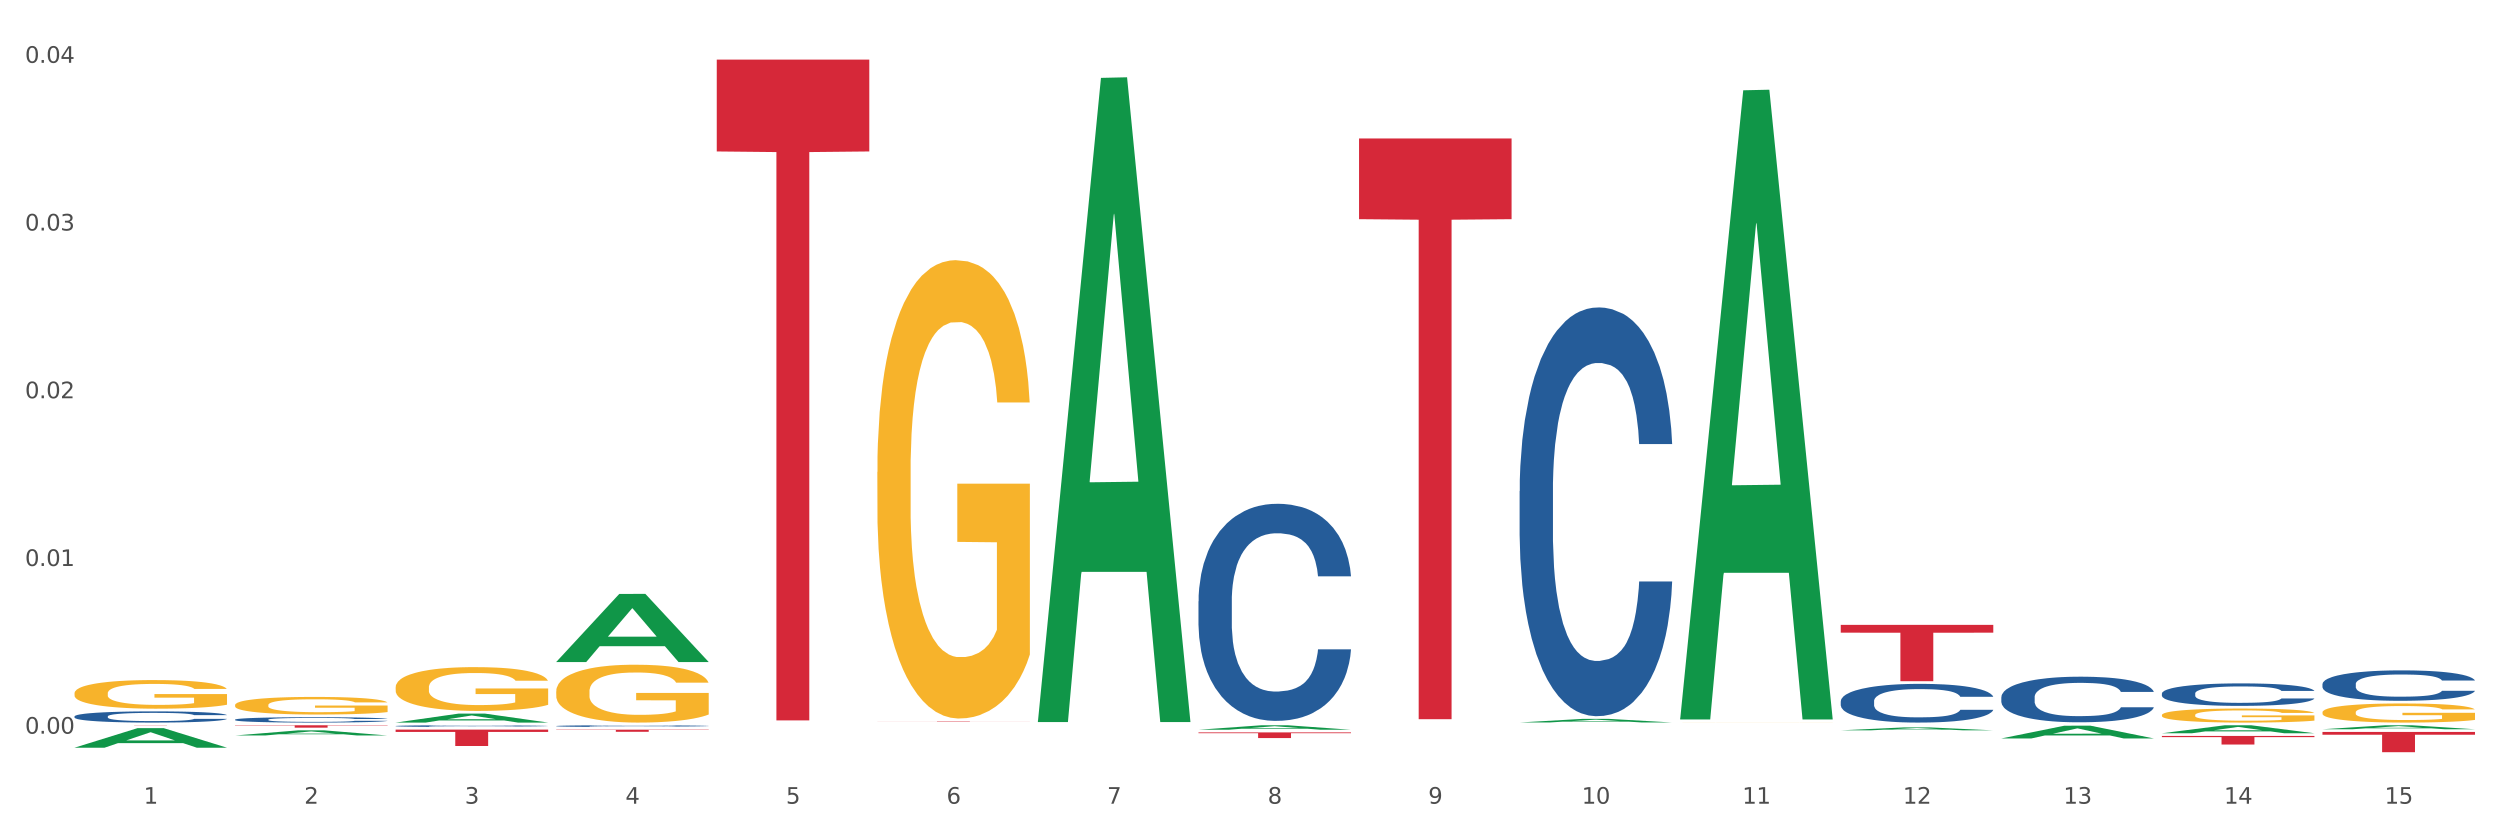 <?xml version="1.0" encoding="utf-8" standalone="no"?>
<!DOCTYPE svg PUBLIC "-//W3C//DTD SVG 1.1//EN"
  "http://www.w3.org/Graphics/SVG/1.1/DTD/svg11.dtd">
<svg xmlns:xlink="http://www.w3.org/1999/xlink" width="1080pt" height="360pt" viewBox="0 0 1080 360" xmlns="http://www.w3.org/2000/svg" version="1.1">
 <rect x="0" y="0" width="1080" height="360" fill="#333333" stroke="none"/>
 <defs>
  <style type="text/css">*{stroke-linejoin: round; stroke-linecap: butt}</style>
 </defs>
 <g id="figure_1">
  <g id="patch_1">
   <path d="M 0 360 
L 1080 360 
L 1080 0 
L 0 0 
z
" style="fill: #ffffff; stroke: #ffffff; stroke-linejoin: miter"/>
  </g>
  <g id="axes_1">
   <g id="matplotlib.axis_1">
    <g id="xtick_1">
     <g id="text_1">
      <!-- 1 -->
      <g style="fill: #4d4d4d" transform="translate(62.07 347.204) scale(0.096 -0.096)">
       <defs>
        <path id="DejaVuSans-31" d="M 794 531 
L 1825 531 
L 1825 4091 
L 703 3866 
L 703 4441 
L 1819 4666 
L 2450 4666 
L 2450 531 
L 3481 531 
L 3481 0 
L 794 0 
L 794 531 
z
" transform="scale(0.016)"/>
       </defs>
       <use xlink:href="#DejaVuSans-31"/>
      </g>
     </g>
    </g>
    <g id="xtick_2">
     <g id="text_2">
      <!-- 2 -->
      <g style="fill: #4d4d4d" transform="translate(131.436 347.204) scale(0.096 -0.096)">
       <defs>
        <path id="DejaVuSans-32" d="M 1228 531 
L 3431 531 
L 3431 0 
L 469 0 
L 469 531 
Q 828 903 1448 1529 
Q 2069 2156 2228 2338 
Q 2531 2678 2651 2914 
Q 2772 3150 2772 3378 
Q 2772 3750 2511 3984 
Q 2250 4219 1831 4219 
Q 1534 4219 1204 4116 
Q 875 4013 500 3803 
L 500 4441 
Q 881 4594 1212 4672 
Q 1544 4750 1819 4750 
Q 2544 4750 2975 4387 
Q 3406 4025 3406 3419 
Q 3406 3131 3298 2873 
Q 3191 2616 2906 2266 
Q 2828 2175 2409 1742 
Q 1991 1309 1228 531 
z
" transform="scale(0.016)"/>
       </defs>
       <use xlink:href="#DejaVuSans-32"/>
      </g>
     </g>
    </g>
    <g id="xtick_3">
     <g id="text_3">
      <!-- 3 -->
      <g style="fill: #4d4d4d" transform="translate(200.802 347.204) scale(0.096 -0.096)">
       <defs>
        <path id="DejaVuSans-33" d="M 2597 2516 
Q 3050 2419 3304 2112 
Q 3559 1806 3559 1356 
Q 3559 666 3084 287 
Q 2609 -91 1734 -91 
Q 1441 -91 1130 -33 
Q 819 25 488 141 
L 488 750 
Q 750 597 1062 519 
Q 1375 441 1716 441 
Q 2309 441 2620 675 
Q 2931 909 2931 1356 
Q 2931 1769 2642 2001 
Q 2353 2234 1838 2234 
L 1294 2234 
L 1294 2753 
L 1863 2753 
Q 2328 2753 2575 2939 
Q 2822 3125 2822 3475 
Q 2822 3834 2567 4026 
Q 2313 4219 1838 4219 
Q 1578 4219 1281 4162 
Q 984 4106 628 3988 
L 628 4550 
Q 988 4650 1302 4700 
Q 1616 4750 1894 4750 
Q 2613 4750 3031 4423 
Q 3450 4097 3450 3541 
Q 3450 3153 3228 2886 
Q 3006 2619 2597 2516 
z
" transform="scale(0.016)"/>
       </defs>
       <use xlink:href="#DejaVuSans-33"/>
      </g>
     </g>
    </g>
    <g id="xtick_4">
     <g id="text_4">
      <!-- 4 -->
      <g style="fill: #4d4d4d" transform="translate(270.169 347.204) scale(0.096 -0.096)">
       <defs>
        <path id="DejaVuSans-34" d="M 2419 4116 
L 825 1625 
L 2419 1625 
L 2419 4116 
z
M 2253 4666 
L 3047 4666 
L 3047 1625 
L 3713 1625 
L 3713 1100 
L 3047 1100 
L 3047 0 
L 2419 0 
L 2419 1100 
L 313 1100 
L 313 1709 
L 2253 4666 
z
" transform="scale(0.016)"/>
       </defs>
       <use xlink:href="#DejaVuSans-34"/>
      </g>
     </g>
    </g>
    <g id="xtick_5">
     <g id="text_5">
      <!-- 5 -->
      <g style="fill: #4d4d4d" transform="translate(339.535 347.204) scale(0.096 -0.096)">
       <defs>
        <path id="DejaVuSans-35" d="M 691 4666 
L 3169 4666 
L 3169 4134 
L 1269 4134 
L 1269 2991 
Q 1406 3038 1543 3061 
Q 1681 3084 1819 3084 
Q 2600 3084 3056 2656 
Q 3513 2228 3513 1497 
Q 3513 744 3044 326 
Q 2575 -91 1722 -91 
Q 1428 -91 1123 -41 
Q 819 9 494 109 
L 494 744 
Q 775 591 1075 516 
Q 1375 441 1709 441 
Q 2250 441 2565 725 
Q 2881 1009 2881 1497 
Q 2881 1984 2565 2268 
Q 2250 2553 1709 2553 
Q 1456 2553 1204 2497 
Q 953 2441 691 2322 
L 691 4666 
z
" transform="scale(0.016)"/>
       </defs>
       <use xlink:href="#DejaVuSans-35"/>
      </g>
     </g>
    </g>
    <g id="xtick_6">
     <g id="text_6">
      <!-- 6 -->
      <g style="fill: #4d4d4d" transform="translate(408.901 347.204) scale(0.096 -0.096)">
       <defs>
        <path id="DejaVuSans-36" d="M 2113 2584 
Q 1688 2584 1439 2293 
Q 1191 2003 1191 1497 
Q 1191 994 1439 701 
Q 1688 409 2113 409 
Q 2538 409 2786 701 
Q 3034 994 3034 1497 
Q 3034 2003 2786 2293 
Q 2538 2584 2113 2584 
z
M 3366 4563 
L 3366 3988 
Q 3128 4100 2886 4159 
Q 2644 4219 2406 4219 
Q 1781 4219 1451 3797 
Q 1122 3375 1075 2522 
Q 1259 2794 1537 2939 
Q 1816 3084 2150 3084 
Q 2853 3084 3261 2657 
Q 3669 2231 3669 1497 
Q 3669 778 3244 343 
Q 2819 -91 2113 -91 
Q 1303 -91 875 529 
Q 447 1150 447 2328 
Q 447 3434 972 4092 
Q 1497 4750 2381 4750 
Q 2619 4750 2861 4703 
Q 3103 4656 3366 4563 
z
" transform="scale(0.016)"/>
       </defs>
       <use xlink:href="#DejaVuSans-36"/>
      </g>
     </g>
    </g>
    <g id="xtick_7">
     <g id="text_7">
      <!-- 7 -->
      <g style="fill: #4d4d4d" transform="translate(478.267 347.204) scale(0.096 -0.096)">
       <defs>
        <path id="DejaVuSans-37" d="M 525 4666 
L 3525 4666 
L 3525 4397 
L 1831 0 
L 1172 0 
L 2766 4134 
L 525 4134 
L 525 4666 
z
" transform="scale(0.016)"/>
       </defs>
       <use xlink:href="#DejaVuSans-37"/>
      </g>
     </g>
    </g>
    <g id="xtick_8">
     <g id="text_8">
      <!-- 8 -->
      <g style="fill: #4d4d4d" transform="translate(547.634 347.204) scale(0.096 -0.096)">
       <defs>
        <path id="DejaVuSans-38" d="M 2034 2216 
Q 1584 2216 1326 1975 
Q 1069 1734 1069 1313 
Q 1069 891 1326 650 
Q 1584 409 2034 409 
Q 2484 409 2743 651 
Q 3003 894 3003 1313 
Q 3003 1734 2745 1975 
Q 2488 2216 2034 2216 
z
M 1403 2484 
Q 997 2584 770 2862 
Q 544 3141 544 3541 
Q 544 4100 942 4425 
Q 1341 4750 2034 4750 
Q 2731 4750 3128 4425 
Q 3525 4100 3525 3541 
Q 3525 3141 3298 2862 
Q 3072 2584 2669 2484 
Q 3125 2378 3379 2068 
Q 3634 1759 3634 1313 
Q 3634 634 3220 271 
Q 2806 -91 2034 -91 
Q 1263 -91 848 271 
Q 434 634 434 1313 
Q 434 1759 690 2068 
Q 947 2378 1403 2484 
z
M 1172 3481 
Q 1172 3119 1398 2916 
Q 1625 2713 2034 2713 
Q 2441 2713 2670 2916 
Q 2900 3119 2900 3481 
Q 2900 3844 2670 4047 
Q 2441 4250 2034 4250 
Q 1625 4250 1398 4047 
Q 1172 3844 1172 3481 
z
" transform="scale(0.016)"/>
       </defs>
       <use xlink:href="#DejaVuSans-38"/>
      </g>
     </g>
    </g>
    <g id="xtick_9">
     <g id="text_9">
      <!-- 9 -->
      <g style="fill: #4d4d4d" transform="translate(617 347.204) scale(0.096 -0.096)">
       <defs>
        <path id="DejaVuSans-39" d="M 703 97 
L 703 672 
Q 941 559 1184 500 
Q 1428 441 1663 441 
Q 2288 441 2617 861 
Q 2947 1281 2994 2138 
Q 2813 1869 2534 1725 
Q 2256 1581 1919 1581 
Q 1219 1581 811 2004 
Q 403 2428 403 3163 
Q 403 3881 828 4315 
Q 1253 4750 1959 4750 
Q 2769 4750 3195 4129 
Q 3622 3509 3622 2328 
Q 3622 1225 3098 567 
Q 2575 -91 1691 -91 
Q 1453 -91 1209 -44 
Q 966 3 703 97 
z
M 1959 2075 
Q 2384 2075 2632 2365 
Q 2881 2656 2881 3163 
Q 2881 3666 2632 3958 
Q 2384 4250 1959 4250 
Q 1534 4250 1286 3958 
Q 1038 3666 1038 3163 
Q 1038 2656 1286 2365 
Q 1534 2075 1959 2075 
z
" transform="scale(0.016)"/>
       </defs>
       <use xlink:href="#DejaVuSans-39"/>
      </g>
     </g>
    </g>
    <g id="xtick_10">
     <g id="text_10">
      <!-- 10 -->
      <g style="fill: #4d4d4d" transform="translate(683.312 347.204) scale(0.096 -0.096)">
       <defs>
        <path id="DejaVuSans-30" d="M 2034 4250 
Q 1547 4250 1301 3770 
Q 1056 3291 1056 2328 
Q 1056 1369 1301 889 
Q 1547 409 2034 409 
Q 2525 409 2770 889 
Q 3016 1369 3016 2328 
Q 3016 3291 2770 3770 
Q 2525 4250 2034 4250 
z
M 2034 4750 
Q 2819 4750 3233 4129 
Q 3647 3509 3647 2328 
Q 3647 1150 3233 529 
Q 2819 -91 2034 -91 
Q 1250 -91 836 529 
Q 422 1150 422 2328 
Q 422 3509 836 4129 
Q 1250 4750 2034 4750 
z
" transform="scale(0.016)"/>
       </defs>
       <use xlink:href="#DejaVuSans-31"/>
       <use xlink:href="#DejaVuSans-30" transform="translate(63.623 0)"/>
      </g>
     </g>
    </g>
    <g id="xtick_11">
     <g id="text_11">
      <!-- 11 -->
      <g style="fill: #4d4d4d" transform="translate(752.678 347.204) scale(0.096 -0.096)">
       <use xlink:href="#DejaVuSans-31"/>
       <use xlink:href="#DejaVuSans-31" transform="translate(63.623 0)"/>
      </g>
     </g>
    </g>
    <g id="xtick_12">
     <g id="text_12">
      <!-- 12 -->
      <g style="fill: #4d4d4d" transform="translate(822.044 347.204) scale(0.096 -0.096)">
       <use xlink:href="#DejaVuSans-31"/>
       <use xlink:href="#DejaVuSans-32" transform="translate(63.623 0)"/>
      </g>
     </g>
    </g>
    <g id="xtick_13">
     <g id="text_13">
      <!-- 13 -->
      <g style="fill: #4d4d4d" transform="translate(891.411 347.204) scale(0.096 -0.096)">
       <use xlink:href="#DejaVuSans-31"/>
       <use xlink:href="#DejaVuSans-33" transform="translate(63.623 0)"/>
      </g>
     </g>
    </g>
    <g id="xtick_14">
     <g id="text_14">
      <!-- 14 -->
      <g style="fill: #4d4d4d" transform="translate(960.777 347.204) scale(0.096 -0.096)">
       <use xlink:href="#DejaVuSans-31"/>
       <use xlink:href="#DejaVuSans-34" transform="translate(63.623 0)"/>
      </g>
     </g>
    </g>
    <g id="xtick_15">
     <g id="text_15">
      <!-- 15 -->
      <g style="fill: #4d4d4d" transform="translate(1030.143 347.204) scale(0.096 -0.096)">
       <use xlink:href="#DejaVuSans-31"/>
       <use xlink:href="#DejaVuSans-35" transform="translate(63.623 0)"/>
      </g>
     </g>
    </g>
    <g id="xtick_16"/>
    <g id="xtick_17"/>
    <g id="xtick_18"/>
    <g id="xtick_19"/>
    <g id="xtick_20"/>
    <g id="xtick_21"/>
    <g id="xtick_22"/>
    <g id="xtick_23"/>
    <g id="xtick_24"/>
    <g id="xtick_25"/>
    <g id="xtick_26"/>
    <g id="xtick_27"/>
    <g id="xtick_28"/>
    <g id="xtick_29"/>
   </g>
   <g id="matplotlib.axis_2">
    <g id="ytick_1">
     <g id="text_16">
      <!-- 0.00 -->
      <g style="fill: #4d4d4d" transform="translate(10.8 316.953) scale(0.096 -0.096)">
       <defs>
        <path id="DejaVuSans-2e" d="M 684 794 
L 1344 794 
L 1344 0 
L 684 0 
L 684 794 
z
" transform="scale(0.016)"/>
       </defs>
       <use xlink:href="#DejaVuSans-30"/>
       <use xlink:href="#DejaVuSans-2e" transform="translate(63.623 0)"/>
       <use xlink:href="#DejaVuSans-30" transform="translate(95.41 0)"/>
       <use xlink:href="#DejaVuSans-30" transform="translate(159.033 0)"/>
      </g>
     </g>
    </g>
    <g id="ytick_2">
     <g id="text_17">
      <!-- 0.01 -->
      <g style="fill: #4d4d4d" transform="translate(10.8 244.5) scale(0.096 -0.096)">
       <use xlink:href="#DejaVuSans-30"/>
       <use xlink:href="#DejaVuSans-2e" transform="translate(63.623 0)"/>
       <use xlink:href="#DejaVuSans-30" transform="translate(95.41 0)"/>
       <use xlink:href="#DejaVuSans-31" transform="translate(159.033 0)"/>
      </g>
     </g>
    </g>
    <g id="ytick_3">
     <g id="text_18">
      <!-- 0.02 -->
      <g style="fill: #4d4d4d" transform="translate(10.8 172.046) scale(0.096 -0.096)">
       <use xlink:href="#DejaVuSans-30"/>
       <use xlink:href="#DejaVuSans-2e" transform="translate(63.623 0)"/>
       <use xlink:href="#DejaVuSans-30" transform="translate(95.41 0)"/>
       <use xlink:href="#DejaVuSans-32" transform="translate(159.033 0)"/>
      </g>
     </g>
    </g>
    <g id="ytick_4">
     <g id="text_19">
      <!-- 0.03 -->
      <g style="fill: #4d4d4d" transform="translate(10.8 99.592) scale(0.096 -0.096)">
       <use xlink:href="#DejaVuSans-30"/>
       <use xlink:href="#DejaVuSans-2e" transform="translate(63.623 0)"/>
       <use xlink:href="#DejaVuSans-30" transform="translate(95.41 0)"/>
       <use xlink:href="#DejaVuSans-33" transform="translate(159.033 0)"/>
      </g>
     </g>
    </g>
    <g id="ytick_5">
     <g id="text_20">
      <!-- 0.04 -->
      <g style="fill: #4d4d4d" transform="translate(10.8 27.138) scale(0.096 -0.096)">
       <use xlink:href="#DejaVuSans-30"/>
       <use xlink:href="#DejaVuSans-2e" transform="translate(63.623 0)"/>
       <use xlink:href="#DejaVuSans-30" transform="translate(95.41 0)"/>
       <use xlink:href="#DejaVuSans-34" transform="translate(159.033 0)"/>
      </g>
     </g>
    </g>
    <g id="ytick_6"/>
    <g id="ytick_7"/>
    <g id="ytick_8"/>
    <g id="ytick_9"/>
   </g>
   <g id="PolyCollection_1">
    <path d="M 32.175 322.998 
L 32.243 322.99 
L 59.417 314.554 
L 70.695 314.546 
L 98.073 323.014 
L 85.029 323.014 
L 79.119 321.042 
L 51.061 321.042 
L 50.857 321.074 
L 45.151 323.014 
L 32.175 323.014 
L 32.175 322.998 
L 54.594 319.865 
L 75.586 319.858 
L 65.192 316.351 
L 65.056 316.335 
L 64.92 316.359 
L 54.526 319.858 
L 54.594 319.865 
L 32.175 322.998 
z
" clip-path="url(#p5e476b7d96)" style="fill: #109648"/>
    <path d="M 101.541 317.73 
L 101.609 317.727 
L 128.784 315.509 
L 140.061 315.507 
L 167.439 317.734 
L 154.395 317.734 
L 148.485 317.215 
L 120.427 317.215 
L 120.224 317.223 
L 114.517 317.734 
L 101.541 317.734 
L 101.541 317.73 
L 123.96 316.906 
L 144.952 316.904 
L 134.558 315.981 
L 134.422 315.977 
L 134.286 315.984 
L 123.892 316.904 
L 123.96 316.906 
L 101.541 317.73 
z
" clip-path="url(#p5e476b7d96)" style="fill: #109648"/>
    <path d="M 1003.302 307.714 
L 1003.38 307.707 
L 1003.38 307.435 
L 1003.535 307.202 
L 1004.314 306.636 
L 1005.481 306.168 
L 1006.336 305.92 
L 1007.192 305.716 
L 1008.204 305.512 
L 1009.448 305.301 
L 1011.705 304.992 
L 1013.105 304.834 
L 1014.817 304.668 
L 1017.929 304.427 
L 1020.185 304.291 
L 1022.519 304.178 
L 1026.331 304.042 
L 1028.821 303.982 
L 1031.466 303.936 
L 1034.656 303.906 
L 1037.068 303.899 
L 1042.358 303.921 
L 1046.871 303.989 
L 1049.049 304.042 
L 1051.85 304.132 
L 1053.328 304.193 
L 1055.74 304.313 
L 1058.23 304.472 
L 1059.942 304.608 
L 1062.509 304.864 
L 1064.454 305.12 
L 1066.244 305.437 
L 1067.177 305.656 
L 1067.877 305.859 
L 1068.5 306.093 
L 1069.122 306.463 
L 1055.118 306.463 
L 1054.573 306.199 
L 1053.717 305.95 
L 1052.473 305.708 
L 1051.383 305.558 
L 1049.516 305.369 
L 1047.805 305.249 
L 1046.015 305.158 
L 1043.837 305.083 
L 1042.125 305.045 
L 1039.713 305.015 
L 1034.967 305.022 
L 1031.777 305.083 
L 1029.599 305.158 
L 1028.199 305.226 
L 1026.954 305.301 
L 1025.553 305.407 
L 1023.919 305.565 
L 1022.752 305.708 
L 1021.585 305.889 
L 1020.652 306.07 
L 1019.796 306.282 
L 1019.096 306.508 
L 1018.551 306.742 
L 1018.084 307.028 
L 1017.695 307.503 
L 1017.695 308.536 
L 1017.851 308.77 
L 1018.24 309.079 
L 1018.707 309.313 
L 1019.485 309.592 
L 1020.185 309.781 
L 1021.508 310.052 
L 1022.986 310.278 
L 1024.153 310.421 
L 1025.32 310.542 
L 1027.343 310.708 
L 1029.599 310.844 
L 1031.544 310.927 
L 1034.189 311.002 
L 1035.979 311.032 
L 1037.535 311.047 
L 1041.347 311.047 
L 1044.07 311.025 
L 1047.104 310.972 
L 1049.438 310.904 
L 1051.383 310.821 
L 1053.562 310.685 
L 1054.962 310.557 
L 1054.962 308.981 
L 1037.846 308.974 
L 1037.846 307.925 
L 1069.2 307.925 
L 1069.2 311.002 
L 1067.877 311.16 
L 1066.399 311.304 
L 1064.843 311.432 
L 1062.509 311.59 
L 1059.708 311.741 
L 1057.219 311.847 
L 1054.573 311.937 
L 1051.461 312.02 
L 1047.416 312.096 
L 1044.926 312.126 
L 1041.814 312.148 
L 1038.157 312.156 
L 1034.967 312.141 
L 1031.855 312.103 
L 1028.588 312.035 
L 1025.398 311.937 
L 1022.986 311.839 
L 1020.574 311.718 
L 1018.007 311.56 
L 1015.984 311.409 
L 1014.428 311.274 
L 1012.716 311.1 
L 1010.849 310.874 
L 1009.448 310.67 
L 1008.204 310.459 
L 1006.881 310.188 
L 1005.947 309.954 
L 1005.014 309.66 
L 1004.469 309.441 
L 1003.847 309.102 
L 1003.38 308.627 
L 1003.302 307.714 
z
" clip-path="url(#p5e476b7d96)" style="fill: #f7b32b"/>
    <path d="M 933.936 308.893 
L 934.014 308.888 
L 934.014 308.688 
L 934.169 308.517 
L 934.947 308.101 
L 936.114 307.758 
L 936.97 307.575 
L 937.826 307.426 
L 938.837 307.276 
L 940.082 307.121 
L 942.338 306.894 
L 943.739 306.778 
L 945.45 306.656 
L 948.563 306.478 
L 950.819 306.379 
L 953.153 306.296 
L 956.965 306.196 
L 959.455 306.152 
L 962.1 306.118 
L 965.29 306.096 
L 967.702 306.091 
L 972.992 306.107 
L 977.505 306.157 
L 979.683 306.196 
L 982.484 306.262 
L 983.962 306.307 
L 986.374 306.395 
L 988.864 306.512 
L 990.575 306.611 
L 993.143 306.8 
L 995.088 306.988 
L 996.877 307.221 
L 997.811 307.381 
L 998.511 307.531 
L 999.134 307.703 
L 999.756 307.974 
L 985.752 307.974 
L 985.207 307.78 
L 984.351 307.597 
L 983.106 307.42 
L 982.017 307.309 
L 980.15 307.171 
L 978.438 307.082 
L 976.649 307.016 
L 974.47 306.96 
L 972.759 306.933 
L 970.347 306.91 
L 965.601 306.916 
L 962.411 306.96 
L 960.233 307.016 
L 958.832 307.066 
L 957.588 307.121 
L 956.187 307.199 
L 954.553 307.315 
L 953.386 307.42 
L 952.219 307.553 
L 951.286 307.686 
L 950.43 307.841 
L 949.73 308.007 
L 949.185 308.179 
L 948.718 308.389 
L 948.329 308.738 
L 948.329 309.497 
L 948.485 309.669 
L 948.874 309.896 
L 949.341 310.068 
L 950.119 310.273 
L 950.819 310.411 
L 952.141 310.61 
L 953.62 310.777 
L 954.787 310.882 
L 955.954 310.971 
L 957.977 311.092 
L 960.233 311.192 
L 962.178 311.253 
L 964.823 311.308 
L 966.613 311.331 
L 968.169 311.342 
L 971.981 311.342 
L 974.704 311.325 
L 977.738 311.286 
L 980.072 311.236 
L 982.017 311.175 
L 984.196 311.076 
L 985.596 310.982 
L 985.596 309.824 
L 968.48 309.818 
L 968.48 309.049 
L 999.834 309.049 
L 999.834 311.308 
L 998.511 311.425 
L 997.033 311.53 
L 995.477 311.624 
L 993.143 311.74 
L 990.342 311.851 
L 987.852 311.929 
L 985.207 311.995 
L 982.095 312.056 
L 978.049 312.112 
L 975.56 312.134 
L 972.448 312.15 
L 968.791 312.156 
L 965.601 312.145 
L 962.489 312.117 
L 959.221 312.067 
L 956.032 311.995 
L 953.62 311.923 
L 951.208 311.835 
L 948.64 311.718 
L 946.618 311.607 
L 945.061 311.508 
L 943.35 311.38 
L 941.483 311.214 
L 940.082 311.065 
L 938.837 310.91 
L 937.515 310.71 
L 936.581 310.538 
L 935.648 310.322 
L 935.103 310.162 
L 934.48 309.913 
L 934.014 309.564 
L 933.936 308.893 
z
" clip-path="url(#p5e476b7d96)" style="fill: #f7b32b"/>
    <path d="M 725.837 311.967 
L 725.915 311.967 
L 725.915 311.966 
L 726.071 311.964 
L 726.849 311.961 
L 728.016 311.958 
L 728.871 311.957 
L 729.727 311.956 
L 730.739 311.954 
L 731.984 311.953 
L 734.24 311.951 
L 735.64 311.951 
L 737.352 311.95 
L 740.464 311.948 
L 742.72 311.947 
L 745.054 311.947 
L 748.866 311.946 
L 751.356 311.946 
L 754.001 311.945 
L 757.191 311.945 
L 759.603 311.945 
L 764.894 311.945 
L 769.406 311.946 
L 771.585 311.946 
L 774.385 311.946 
L 775.864 311.947 
L 778.275 311.948 
L 780.765 311.948 
L 782.477 311.949 
L 785.044 311.951 
L 786.989 311.952 
L 788.779 311.954 
L 789.712 311.955 
L 790.412 311.956 
L 791.035 311.958 
L 791.657 311.96 
L 777.653 311.96 
L 777.108 311.958 
L 776.253 311.957 
L 775.008 311.956 
L 773.919 311.955 
L 772.051 311.954 
L 770.34 311.953 
L 768.55 311.952 
L 766.372 311.952 
L 764.66 311.952 
L 762.248 311.952 
L 757.502 311.952 
L 754.313 311.952 
L 752.134 311.952 
L 750.734 311.953 
L 749.489 311.953 
L 748.088 311.954 
L 746.455 311.955 
L 745.288 311.956 
L 744.121 311.957 
L 743.187 311.958 
L 742.331 311.959 
L 741.631 311.96 
L 741.086 311.962 
L 740.62 311.963 
L 740.23 311.966 
L 740.23 311.972 
L 740.386 311.973 
L 740.775 311.975 
L 741.242 311.976 
L 742.02 311.978 
L 742.72 311.979 
L 744.043 311.981 
L 745.521 311.982 
L 746.688 311.983 
L 747.855 311.984 
L 749.878 311.984 
L 752.134 311.985 
L 754.079 311.986 
L 756.724 311.986 
L 758.514 311.986 
L 760.07 311.986 
L 763.882 311.986 
L 766.605 311.986 
L 769.639 311.986 
L 771.974 311.986 
L 773.919 311.985 
L 776.097 311.984 
L 777.497 311.984 
L 777.497 311.974 
L 760.381 311.974 
L 760.381 311.968 
L 791.735 311.968 
L 791.735 311.986 
L 790.412 311.987 
L 788.934 311.988 
L 787.378 311.989 
L 785.044 311.99 
L 782.243 311.99 
L 779.754 311.991 
L 777.108 311.992 
L 773.996 311.992 
L 769.951 311.992 
L 767.461 311.993 
L 764.349 311.993 
L 760.692 311.993 
L 757.502 311.993 
L 754.39 311.993 
L 751.123 311.992 
L 747.933 311.992 
L 745.521 311.991 
L 743.109 311.99 
L 740.542 311.989 
L 738.519 311.989 
L 736.963 311.988 
L 735.251 311.987 
L 733.384 311.985 
L 731.984 311.984 
L 730.739 311.983 
L 729.416 311.981 
L 728.482 311.98 
L 727.549 311.978 
L 727.004 311.977 
L 726.382 311.975 
L 725.915 311.972 
L 725.837 311.967 
z
" clip-path="url(#p5e476b7d96)" style="fill: #f7b32b"/>
    <path d="M 379.006 203.89 
L 379.084 203.71 
L 379.084 197.199 
L 379.24 191.593 
L 380.018 178.03 
L 381.185 166.817 
L 382.04 160.85 
L 382.896 155.967 
L 383.908 151.084 
L 385.152 146.02 
L 387.409 138.606 
L 388.809 134.808 
L 390.521 130.83 
L 393.633 125.043 
L 395.889 121.787 
L 398.223 119.075 
L 402.035 115.82 
L 404.525 114.373 
L 407.17 113.288 
L 410.36 112.564 
L 412.772 112.384 
L 418.062 112.926 
L 422.575 114.554 
L 424.753 115.82 
L 427.554 117.99 
L 429.032 119.436 
L 431.444 122.33 
L 433.934 126.128 
L 435.646 129.383 
L 438.213 135.532 
L 440.158 141.68 
L 441.948 149.276 
L 442.881 154.52 
L 443.581 159.403 
L 444.204 165.009 
L 444.826 173.87 
L 430.822 173.87 
L 430.277 167.541 
L 429.422 161.573 
L 428.177 155.786 
L 427.087 152.169 
L 425.22 147.648 
L 423.509 144.755 
L 421.719 142.584 
L 419.541 140.776 
L 417.829 139.872 
L 415.417 139.148 
L 410.671 139.329 
L 407.481 140.776 
L 405.303 142.584 
L 403.903 144.212 
L 402.658 146.02 
L 401.257 148.552 
L 399.624 152.35 
L 398.456 155.786 
L 397.289 160.126 
L 396.356 164.466 
L 395.5 169.53 
L 394.8 174.955 
L 394.255 180.562 
L 393.788 187.434 
L 393.399 198.827 
L 393.399 223.602 
L 393.555 229.208 
L 393.944 236.623 
L 394.411 242.229 
L 395.189 248.92 
L 395.889 253.441 
L 397.212 259.952 
L 398.69 265.377 
L 399.857 268.813 
L 401.024 271.707 
L 403.047 275.685 
L 405.303 278.94 
L 407.248 280.93 
L 409.893 282.738 
L 411.683 283.461 
L 413.239 283.823 
L 417.051 283.823 
L 419.774 283.281 
L 422.808 282.015 
L 425.142 280.387 
L 427.087 278.398 
L 429.266 275.143 
L 430.666 272.068 
L 430.666 234.272 
L 413.55 234.091 
L 413.55 208.954 
L 444.904 208.954 
L 444.904 282.738 
L 443.581 286.536 
L 442.103 289.972 
L 440.547 293.046 
L 438.213 296.844 
L 435.412 300.461 
L 432.923 302.993 
L 430.277 305.163 
L 427.165 307.152 
L 423.12 308.96 
L 420.63 309.684 
L 417.518 310.226 
L 413.861 310.407 
L 410.671 310.045 
L 407.559 309.141 
L 404.292 307.514 
L 401.102 305.163 
L 398.69 302.812 
L 396.278 299.918 
L 393.711 296.121 
L 391.688 292.504 
L 390.132 289.248 
L 388.42 285.089 
L 386.553 279.664 
L 385.152 274.781 
L 383.908 269.717 
L 382.585 263.207 
L 381.651 257.601 
L 380.718 250.548 
L 380.173 245.304 
L 379.551 237.166 
L 379.084 225.772 
L 379.006 203.89 
z
" clip-path="url(#p5e476b7d96)" style="fill: #f7b32b"/>
    <path d="M 240.274 298.708 
L 240.351 298.685 
L 240.351 297.863 
L 240.507 297.156 
L 241.285 295.443 
L 242.452 294.028 
L 243.308 293.274 
L 244.164 292.658 
L 245.175 292.041 
L 246.42 291.402 
L 248.676 290.466 
L 250.077 289.987 
L 251.788 289.484 
L 254.9 288.754 
L 257.157 288.343 
L 259.491 288 
L 263.303 287.589 
L 265.793 287.407 
L 268.438 287.27 
L 271.628 287.178 
L 274.04 287.155 
L 279.33 287.224 
L 283.843 287.429 
L 286.021 287.589 
L 288.822 287.863 
L 290.3 288.046 
L 292.712 288.411 
L 295.202 288.891 
L 296.913 289.302 
L 299.481 290.078 
L 301.426 290.854 
L 303.215 291.813 
L 304.149 292.475 
L 304.849 293.092 
L 305.471 293.799 
L 306.094 294.918 
L 292.089 294.918 
L 291.545 294.119 
L 290.689 293.366 
L 289.444 292.635 
L 288.355 292.178 
L 286.488 291.608 
L 284.776 291.242 
L 282.987 290.968 
L 280.808 290.74 
L 279.097 290.626 
L 276.685 290.534 
L 271.939 290.557 
L 268.749 290.74 
L 266.571 290.968 
L 265.17 291.174 
L 263.925 291.402 
L 262.525 291.722 
L 260.891 292.201 
L 259.724 292.635 
L 258.557 293.183 
L 257.623 293.731 
L 256.768 294.37 
L 256.067 295.055 
L 255.523 295.763 
L 255.056 296.63 
L 254.667 298.069 
L 254.667 301.197 
L 254.823 301.905 
L 255.212 302.841 
L 255.678 303.548 
L 256.456 304.393 
L 257.157 304.964 
L 258.479 305.786 
L 259.957 306.471 
L 261.124 306.905 
L 262.291 307.27 
L 264.314 307.772 
L 266.571 308.183 
L 268.516 308.434 
L 271.161 308.663 
L 272.95 308.754 
L 274.506 308.8 
L 278.319 308.8 
L 281.042 308.731 
L 284.076 308.571 
L 286.41 308.366 
L 288.355 308.115 
L 290.533 307.704 
L 291.934 307.316 
L 291.934 302.544 
L 274.818 302.521 
L 274.818 299.347 
L 306.172 299.347 
L 306.172 308.663 
L 304.849 309.142 
L 303.371 309.576 
L 301.815 309.964 
L 299.481 310.443 
L 296.68 310.9 
L 294.19 311.22 
L 291.545 311.494 
L 288.433 311.745 
L 284.387 311.973 
L 281.897 312.065 
L 278.785 312.133 
L 275.129 312.156 
L 271.939 312.11 
L 268.827 311.996 
L 265.559 311.791 
L 262.369 311.494 
L 259.957 311.197 
L 257.546 310.832 
L 254.978 310.352 
L 252.955 309.896 
L 251.399 309.485 
L 249.688 308.959 
L 247.82 308.275 
L 246.42 307.658 
L 245.175 307.019 
L 243.853 306.197 
L 242.919 305.489 
L 241.985 304.599 
L 241.441 303.937 
L 240.818 302.909 
L 240.351 301.471 
L 240.274 298.708 
z
" clip-path="url(#p5e476b7d96)" style="fill: #f7b32b"/>
    <path d="M 170.907 296.941 
L 170.985 296.924 
L 170.985 296.302 
L 171.141 295.766 
L 171.919 294.47 
L 173.086 293.399 
L 173.942 292.829 
L 174.798 292.362 
L 175.809 291.895 
L 177.054 291.412 
L 179.31 290.703 
L 180.71 290.34 
L 182.422 289.96 
L 185.534 289.407 
L 187.79 289.096 
L 190.124 288.837 
L 193.937 288.526 
L 196.426 288.388 
L 199.072 288.284 
L 202.261 288.215 
L 204.673 288.198 
L 209.964 288.25 
L 214.476 288.405 
L 216.655 288.526 
L 219.456 288.733 
L 220.934 288.872 
L 223.346 289.148 
L 225.835 289.511 
L 227.547 289.822 
L 230.114 290.409 
L 232.059 290.997 
L 233.849 291.723 
L 234.783 292.224 
L 235.483 292.69 
L 236.105 293.226 
L 236.728 294.073 
L 222.723 294.073 
L 222.179 293.468 
L 221.323 292.898 
L 220.078 292.345 
L 218.989 291.999 
L 217.122 291.567 
L 215.41 291.291 
L 213.62 291.083 
L 211.442 290.911 
L 209.73 290.824 
L 207.319 290.755 
L 202.573 290.772 
L 199.383 290.911 
L 197.204 291.083 
L 195.804 291.239 
L 194.559 291.412 
L 193.159 291.654 
L 191.525 292.016 
L 190.358 292.345 
L 189.191 292.759 
L 188.257 293.174 
L 187.401 293.658 
L 186.701 294.176 
L 186.157 294.712 
L 185.69 295.368 
L 185.301 296.457 
L 185.301 298.824 
L 185.456 299.36 
L 185.845 300.068 
L 186.312 300.604 
L 187.09 301.243 
L 187.79 301.675 
L 189.113 302.297 
L 190.591 302.816 
L 191.758 303.144 
L 192.925 303.42 
L 194.948 303.8 
L 197.204 304.111 
L 199.149 304.302 
L 201.795 304.474 
L 203.584 304.543 
L 205.14 304.578 
L 208.952 304.578 
L 211.675 304.526 
L 214.71 304.405 
L 217.044 304.25 
L 218.989 304.06 
L 221.167 303.749 
L 222.568 303.455 
L 222.568 299.844 
L 205.451 299.826 
L 205.451 297.425 
L 236.805 297.425 
L 236.805 304.474 
L 235.483 304.837 
L 234.004 305.165 
L 232.448 305.459 
L 230.114 305.822 
L 227.314 306.168 
L 224.824 306.41 
L 222.179 306.617 
L 219.067 306.807 
L 215.021 306.98 
L 212.531 307.049 
L 209.419 307.101 
L 205.763 307.118 
L 202.573 307.083 
L 199.461 306.997 
L 196.193 306.841 
L 193.003 306.617 
L 190.591 306.392 
L 188.179 306.116 
L 185.612 305.753 
L 183.589 305.407 
L 182.033 305.096 
L 180.321 304.699 
L 178.454 304.181 
L 177.054 303.714 
L 175.809 303.23 
L 174.486 302.608 
L 173.553 302.073 
L 172.619 301.399 
L 172.074 300.898 
L 171.452 300.12 
L 170.985 299.032 
L 170.907 296.941 
z
" clip-path="url(#p5e476b7d96)" style="fill: #f7b32b"/>
    <path d="M 1003.302 315.038 
L 1003.37 315.036 
L 1030.544 313.308 
L 1041.822 313.306 
L 1069.2 315.041 
L 1056.156 315.041 
L 1050.246 314.637 
L 1022.188 314.637 
L 1021.984 314.643 
L 1016.278 315.041 
L 1003.302 315.041 
L 1003.302 315.038 
L 1025.721 314.396 
L 1046.713 314.394 
L 1036.319 313.676 
L 1036.183 313.673 
L 1036.047 313.677 
L 1025.653 314.394 
L 1025.721 314.396 
L 1003.302 315.038 
z
" clip-path="url(#p5e476b7d96)" style="fill: #109648"/>
    <path d="M 933.936 316.763 
L 934.004 316.76 
L 961.178 313.309 
L 972.456 313.306 
L 999.834 316.769 
L 986.79 316.769 
L 980.88 315.963 
L 952.822 315.963 
L 952.618 315.976 
L 946.912 316.769 
L 933.936 316.769 
L 933.936 316.763 
L 956.355 315.482 
L 977.347 315.478 
L 966.953 314.044 
L 966.817 314.038 
L 966.681 314.047 
L 956.287 315.478 
L 956.355 315.482 
L 933.936 316.763 
z
" clip-path="url(#p5e476b7d96)" style="fill: #109648"/>
    <path d="M 32.175 299.507 
L 32.253 299.496 
L 32.253 299.089 
L 32.408 298.739 
L 33.186 297.891 
L 34.353 297.191 
L 35.209 296.818 
L 36.065 296.513 
L 37.076 296.208 
L 38.321 295.892 
L 40.578 295.428 
L 41.978 295.191 
L 43.69 294.943 
L 46.802 294.581 
L 49.058 294.378 
L 51.392 294.208 
L 55.204 294.005 
L 57.694 293.914 
L 60.339 293.847 
L 63.529 293.801 
L 65.941 293.79 
L 71.231 293.824 
L 75.744 293.926 
L 77.922 294.005 
L 80.723 294.14 
L 82.201 294.231 
L 84.613 294.412 
L 87.103 294.649 
L 88.815 294.852 
L 91.382 295.236 
L 93.327 295.62 
L 95.116 296.095 
L 96.05 296.423 
L 96.75 296.728 
L 97.373 297.078 
L 97.995 297.631 
L 83.991 297.631 
L 83.446 297.236 
L 82.59 296.863 
L 81.346 296.502 
L 80.256 296.276 
L 78.389 295.993 
L 76.677 295.812 
L 74.888 295.677 
L 72.71 295.564 
L 70.998 295.507 
L 68.586 295.462 
L 63.84 295.474 
L 60.65 295.564 
L 58.472 295.677 
L 57.071 295.779 
L 55.827 295.892 
L 54.426 296.05 
L 52.792 296.287 
L 51.625 296.502 
L 50.458 296.773 
L 49.525 297.044 
L 48.669 297.36 
L 47.969 297.699 
L 47.424 298.049 
L 46.957 298.479 
L 46.568 299.191 
L 46.568 300.738 
L 46.724 301.089 
L 47.113 301.552 
L 47.58 301.902 
L 48.358 302.32 
L 49.058 302.603 
L 50.381 303.009 
L 51.859 303.348 
L 53.026 303.563 
L 54.193 303.744 
L 56.216 303.992 
L 58.472 304.196 
L 60.417 304.32 
L 63.062 304.433 
L 64.852 304.478 
L 66.408 304.501 
L 70.22 304.501 
L 72.943 304.467 
L 75.977 304.388 
L 78.311 304.286 
L 80.256 304.162 
L 82.435 303.958 
L 83.835 303.766 
L 83.835 301.405 
L 66.719 301.394 
L 66.719 299.823 
L 98.073 299.823 
L 98.073 304.433 
L 96.75 304.67 
L 95.272 304.885 
L 93.716 305.077 
L 91.382 305.314 
L 88.581 305.54 
L 86.091 305.698 
L 83.446 305.834 
L 80.334 305.958 
L 76.288 306.071 
L 73.799 306.116 
L 70.687 306.15 
L 67.03 306.162 
L 63.84 306.139 
L 60.728 306.082 
L 57.461 305.981 
L 54.271 305.834 
L 51.859 305.687 
L 49.447 305.506 
L 46.879 305.269 
L 44.857 305.043 
L 43.301 304.84 
L 41.589 304.58 
L 39.722 304.241 
L 38.321 303.936 
L 37.076 303.619 
L 35.754 303.213 
L 34.82 302.862 
L 33.887 302.422 
L 33.342 302.094 
L 32.72 301.586 
L 32.253 300.874 
L 32.175 299.507 
z
" clip-path="url(#p5e476b7d96)" style="fill: #f7b32b"/>
    <path d="M 101.541 304.586 
L 101.619 304.579 
L 101.619 304.329 
L 101.775 304.113 
L 102.553 303.592 
L 103.72 303.161 
L 104.575 302.932 
L 105.431 302.744 
L 106.443 302.556 
L 107.688 302.362 
L 109.944 302.077 
L 111.344 301.931 
L 113.056 301.778 
L 116.168 301.556 
L 118.424 301.431 
L 120.758 301.326 
L 124.57 301.201 
L 127.06 301.146 
L 129.705 301.104 
L 132.895 301.076 
L 135.307 301.069 
L 140.598 301.09 
L 145.11 301.153 
L 147.289 301.201 
L 150.089 301.285 
L 151.568 301.34 
L 153.979 301.451 
L 156.469 301.597 
L 158.181 301.723 
L 160.748 301.959 
L 162.693 302.195 
L 164.483 302.487 
L 165.416 302.689 
L 166.117 302.876 
L 166.739 303.092 
L 167.361 303.432 
L 153.357 303.432 
L 152.812 303.189 
L 151.957 302.96 
L 150.712 302.737 
L 149.623 302.598 
L 147.755 302.424 
L 146.044 302.313 
L 144.254 302.23 
L 142.076 302.16 
L 140.364 302.126 
L 137.952 302.098 
L 133.206 302.105 
L 130.017 302.16 
L 127.838 302.23 
L 126.438 302.292 
L 125.193 302.362 
L 123.792 302.459 
L 122.159 302.605 
L 120.992 302.737 
L 119.825 302.904 
L 118.891 303.071 
L 118.035 303.265 
L 117.335 303.474 
L 116.79 303.689 
L 116.324 303.953 
L 115.935 304.391 
L 115.935 305.343 
L 116.09 305.559 
L 116.479 305.844 
L 116.946 306.059 
L 117.724 306.316 
L 118.424 306.49 
L 119.747 306.74 
L 121.225 306.949 
L 122.392 307.081 
L 123.559 307.192 
L 125.582 307.345 
L 127.838 307.47 
L 129.783 307.546 
L 132.428 307.616 
L 134.218 307.644 
L 135.774 307.658 
L 139.586 307.658 
L 142.309 307.637 
L 145.343 307.588 
L 147.678 307.525 
L 149.623 307.449 
L 151.801 307.324 
L 153.201 307.206 
L 153.201 305.753 
L 136.085 305.746 
L 136.085 304.78 
L 167.439 304.78 
L 167.439 307.616 
L 166.117 307.762 
L 164.638 307.894 
L 163.082 308.012 
L 160.748 308.158 
L 157.947 308.297 
L 155.458 308.394 
L 152.812 308.478 
L 149.7 308.554 
L 145.655 308.623 
L 143.165 308.651 
L 140.053 308.672 
L 136.396 308.679 
L 133.206 308.665 
L 130.094 308.63 
L 126.827 308.568 
L 123.637 308.478 
L 121.225 308.387 
L 118.813 308.276 
L 116.246 308.13 
L 114.223 307.991 
L 112.667 307.866 
L 110.955 307.706 
L 109.088 307.498 
L 107.688 307.31 
L 106.443 307.115 
L 105.12 306.865 
L 104.186 306.65 
L 103.253 306.379 
L 102.708 306.177 
L 102.086 305.864 
L 101.619 305.427 
L 101.541 304.586 
z
" clip-path="url(#p5e476b7d96)" style="fill: #f7b32b"/>
    <path d="M 864.57 319.002 
L 864.638 318.996 
L 891.812 313.504 
L 903.089 313.499 
L 930.468 319.012 
L 917.424 319.012 
L 911.513 317.728 
L 883.456 317.728 
L 883.252 317.749 
L 877.545 319.012 
L 864.57 319.012 
L 864.57 319.002 
L 886.989 316.962 
L 907.981 316.957 
L 897.587 314.674 
L 897.451 314.664 
L 897.315 314.679 
L 886.921 316.957 
L 886.989 316.962 
L 864.57 319.002 
z
" clip-path="url(#p5e476b7d96)" style="fill: #109648"/>
    <path d="M 795.203 315.503 
L 795.271 315.502 
L 822.446 314.242 
L 833.723 314.241 
L 861.101 315.506 
L 848.058 315.506 
L 842.147 315.211 
L 814.09 315.211 
L 813.886 315.216 
L 808.179 315.506 
L 795.203 315.506 
L 795.203 315.503 
L 817.622 315.036 
L 838.615 315.034 
L 828.22 314.511 
L 828.084 314.508 
L 827.949 314.512 
L 817.554 315.034 
L 817.622 315.036 
L 795.203 315.503 
z
" clip-path="url(#p5e476b7d96)" style="fill: #109648"/>
    <path d="M 170.907 315.2 
L 236.805 315.2 
L 236.805 316.183 
L 210.883 316.19 
L 210.883 322.276 
L 196.673 322.276 
L 196.673 316.19 
L 170.907 316.183 
L 170.907 315.207 
L 170.907 315.2 
z
" clip-path="url(#p5e476b7d96)" style="fill: #d62839"/>
    <path d="M 240.274 315.219 
L 306.172 315.219 
L 306.172 315.347 
L 280.25 315.347 
L 280.25 316.136 
L 266.039 316.136 
L 266.039 315.347 
L 240.274 315.347 
L 240.274 315.22 
L 240.274 315.219 
z
" clip-path="url(#p5e476b7d96)" style="fill: #d62839"/>
    <path d="M 32.175 309.488 
L 32.253 309.484 
L 32.253 309.36 
L 32.487 309.192 
L 33.343 308.882 
L 34.434 308.648 
L 36.303 308.373 
L 37.316 308.258 
L 38.64 308.13 
L 41.366 307.922 
L 44.482 307.745 
L 46.663 307.648 
L 48.299 307.586 
L 51.96 307.475 
L 54.063 307.427 
L 56.244 307.387 
L 58.114 307.36 
L 61.229 307.329 
L 63.722 307.316 
L 66.604 307.312 
L 69.019 307.316 
L 72.212 307.334 
L 76.886 307.387 
L 78.677 307.418 
L 81.092 307.471 
L 83.585 307.542 
L 85.61 307.613 
L 87.947 307.714 
L 90.361 307.847 
L 92.698 308.015 
L 94.334 308.17 
L 95.658 308.334 
L 96.827 308.533 
L 97.683 308.749 
L 98.073 308.931 
L 83.818 308.931 
L 83.429 308.767 
L 82.65 308.59 
L 81.871 308.471 
L 81.014 308.373 
L 79.69 308.263 
L 78.522 308.192 
L 76.574 308.108 
L 74.783 308.055 
L 73.303 308.024 
L 71.511 307.997 
L 67.694 307.971 
L 64.968 307.971 
L 63.255 307.98 
L 61.151 308.002 
L 59.36 308.033 
L 57.257 308.086 
L 55.621 308.143 
L 53.985 308.219 
L 53.05 308.272 
L 51.648 308.369 
L 50.714 308.449 
L 49.467 308.586 
L 48.766 308.683 
L 47.52 308.935 
L 46.975 309.121 
L 46.741 309.249 
L 46.585 309.391 
L 46.585 310.081 
L 47.053 310.391 
L 47.442 310.523 
L 48.065 310.674 
L 49.234 310.868 
L 50.947 311.059 
L 52.739 311.196 
L 54.219 311.28 
L 55.621 311.342 
L 57.023 311.391 
L 58.737 311.435 
L 60.139 311.461 
L 62.242 311.488 
L 64.734 311.501 
L 66.682 311.501 
L 70.654 311.479 
L 72.446 311.457 
L 74.16 311.426 
L 76.029 311.377 
L 77.509 311.324 
L 78.366 311.284 
L 79.768 311.2 
L 80.858 311.112 
L 81.793 311.01 
L 82.416 310.922 
L 83.117 310.789 
L 83.663 310.638 
L 83.818 310.559 
L 98.073 310.559 
L 97.761 310.718 
L 97.216 310.873 
L 96.126 311.081 
L 95.269 311.2 
L 93.945 311.346 
L 92.542 311.47 
L 90.595 311.607 
L 88.804 311.709 
L 86.934 311.798 
L 84.909 311.877 
L 81.248 311.988 
L 79.924 312.019 
L 77.12 312.072 
L 74.939 312.103 
L 71.745 312.134 
L 68.473 312.151 
L 65.046 312.156 
L 62.008 312.147 
L 58.659 312.12 
L 56.556 312.094 
L 54.219 312.054 
L 51.493 311.992 
L 48.922 311.917 
L 46.507 311.828 
L 44.248 311.727 
L 42.145 311.612 
L 39.419 311.421 
L 37.394 311.236 
L 35.914 311.063 
L 34.901 310.917 
L 33.889 310.731 
L 33.343 310.603 
L 32.487 310.293 
L 32.175 310.006 
L 32.175 309.488 
z
" clip-path="url(#p5e476b7d96)" style="fill: #255c99"/>
    <path d="M 101.541 310.875 
L 101.619 310.873 
L 101.619 310.813 
L 101.853 310.732 
L 102.71 310.584 
L 103.8 310.471 
L 105.67 310.339 
L 106.682 310.284 
L 108.006 310.222 
L 110.733 310.122 
L 113.848 310.038 
L 116.029 309.991 
L 117.665 309.961 
L 121.326 309.908 
L 123.429 309.885 
L 125.61 309.865 
L 127.48 309.853 
L 130.595 309.838 
L 133.088 309.831 
L 135.97 309.829 
L 138.385 309.831 
L 141.578 309.84 
L 146.252 309.865 
L 148.044 309.88 
L 150.458 309.906 
L 152.951 309.94 
L 154.976 309.974 
L 157.313 310.023 
L 159.728 310.086 
L 162.064 310.167 
L 163.7 310.241 
L 165.024 310.32 
L 166.193 310.416 
L 167.05 310.52 
L 167.439 310.607 
L 153.185 310.607 
L 152.795 310.528 
L 152.016 310.443 
L 151.237 310.386 
L 150.38 310.339 
L 149.056 310.286 
L 147.888 310.252 
L 145.941 310.212 
L 144.149 310.186 
L 142.669 310.171 
L 140.877 310.159 
L 137.061 310.146 
L 134.334 310.146 
L 132.621 310.15 
L 130.518 310.161 
L 128.726 310.176 
L 126.623 310.201 
L 124.987 310.229 
L 123.351 310.265 
L 122.417 310.29 
L 121.015 310.337 
L 120.08 310.375 
L 118.834 310.441 
L 118.133 310.488 
L 116.886 310.609 
L 116.341 310.698 
L 116.107 310.76 
L 115.952 310.828 
L 115.952 311.159 
L 116.419 311.308 
L 116.808 311.372 
L 117.431 311.444 
L 118.6 311.538 
L 120.314 311.629 
L 122.105 311.695 
L 123.585 311.735 
L 124.987 311.765 
L 126.389 311.788 
L 128.103 311.81 
L 129.505 311.822 
L 131.608 311.835 
L 134.101 311.841 
L 136.048 311.841 
L 140.021 311.831 
L 141.812 311.82 
L 143.526 311.805 
L 145.395 311.782 
L 146.875 311.756 
L 147.732 311.737 
L 149.134 311.697 
L 150.225 311.654 
L 151.159 311.606 
L 151.783 311.563 
L 152.484 311.499 
L 153.029 311.427 
L 153.185 311.389 
L 167.439 311.389 
L 167.128 311.465 
L 166.582 311.54 
L 165.492 311.64 
L 164.635 311.697 
L 163.311 311.767 
L 161.909 311.827 
L 159.961 311.892 
L 158.17 311.941 
L 156.3 311.984 
L 154.275 312.022 
L 150.614 312.075 
L 149.29 312.09 
L 146.486 312.115 
L 144.305 312.13 
L 141.111 312.145 
L 137.84 312.154 
L 134.412 312.156 
L 131.374 312.152 
L 128.025 312.139 
L 125.922 312.126 
L 123.585 312.107 
L 120.859 312.077 
L 118.288 312.041 
L 115.874 311.999 
L 113.615 311.95 
L 111.512 311.895 
L 108.785 311.803 
L 106.76 311.714 
L 105.28 311.631 
L 104.267 311.561 
L 103.255 311.472 
L 102.71 311.41 
L 101.853 311.261 
L 101.541 311.123 
L 101.541 310.875 
z
" clip-path="url(#p5e476b7d96)" style="fill: #255c99"/>
    <path d="M 864.57 301.182 
L 864.648 301.164 
L 864.648 300.66 
L 864.881 299.976 
L 865.738 298.717 
L 866.829 297.763 
L 868.698 296.647 
L 869.711 296.179 
L 871.035 295.657 
L 873.761 294.812 
L 876.877 294.092 
L 879.058 293.696 
L 880.694 293.444 
L 884.355 292.994 
L 886.458 292.796 
L 888.639 292.634 
L 890.508 292.526 
L 893.624 292.4 
L 896.117 292.346 
L 898.999 292.328 
L 901.413 292.346 
L 904.607 292.418 
L 909.281 292.634 
L 911.072 292.76 
L 913.487 292.976 
L 915.979 293.264 
L 918.005 293.552 
L 920.341 293.966 
L 922.756 294.506 
L 925.093 295.19 
L 926.729 295.819 
L 928.053 296.485 
L 929.221 297.295 
L 930.078 298.177 
L 930.468 298.915 
L 916.213 298.915 
L 915.824 298.249 
L 915.045 297.529 
L 914.266 297.043 
L 913.409 296.647 
L 912.085 296.197 
L 910.916 295.909 
L 908.969 295.568 
L 907.177 295.352 
L 905.697 295.226 
L 903.906 295.118 
L 900.089 295.01 
L 897.363 295.01 
L 895.649 295.046 
L 893.546 295.136 
L 891.754 295.262 
L 889.651 295.478 
L 888.016 295.711 
L 886.38 296.017 
L 885.445 296.233 
L 884.043 296.629 
L 883.108 296.953 
L 881.862 297.511 
L 881.161 297.907 
L 879.915 298.933 
L 879.369 299.688 
L 879.136 300.21 
L 878.98 300.786 
L 878.98 303.593 
L 879.447 304.853 
L 879.837 305.393 
L 880.46 306.005 
L 881.628 306.797 
L 883.342 307.57 
L 885.134 308.128 
L 886.614 308.47 
L 888.016 308.722 
L 889.418 308.92 
L 891.131 309.1 
L 892.533 309.208 
L 894.637 309.316 
L 897.129 309.37 
L 899.076 309.37 
L 903.049 309.28 
L 904.841 309.19 
L 906.554 309.064 
L 908.424 308.866 
L 909.904 308.65 
L 910.76 308.488 
L 912.163 308.146 
L 913.253 307.786 
L 914.188 307.372 
L 914.811 307.012 
L 915.512 306.473 
L 916.057 305.861 
L 916.213 305.537 
L 930.468 305.537 
L 930.156 306.185 
L 929.611 306.815 
L 928.52 307.66 
L 927.663 308.146 
L 926.339 308.74 
L 924.937 309.244 
L 922.99 309.802 
L 921.198 310.216 
L 919.329 310.576 
L 917.304 310.899 
L 913.643 311.349 
L 912.318 311.475 
L 909.514 311.691 
L 907.333 311.817 
L 904.14 311.943 
L 900.868 312.015 
L 897.441 312.033 
L 894.403 311.997 
L 891.053 311.889 
L 888.95 311.781 
L 886.614 311.619 
L 883.887 311.367 
L 881.317 311.061 
L 878.902 310.701 
L 876.643 310.288 
L 874.54 309.82 
L 871.814 309.046 
L 869.789 308.29 
L 868.309 307.588 
L 867.296 306.994 
L 866.283 306.239 
L 865.738 305.717 
L 864.881 304.457 
L 864.57 303.287 
L 864.57 301.182 
z
" clip-path="url(#p5e476b7d96)" style="fill: #255c99"/>
    <path d="M 795.203 302.942 
L 795.281 302.927 
L 795.281 302.499 
L 795.515 301.918 
L 796.372 300.849 
L 797.462 300.039 
L 799.332 299.091 
L 800.344 298.694 
L 801.669 298.251 
L 804.395 297.533 
L 807.511 296.922 
L 809.692 296.586 
L 811.327 296.372 
L 814.988 295.99 
L 817.092 295.822 
L 819.273 295.684 
L 821.142 295.592 
L 824.258 295.485 
L 826.75 295.44 
L 829.632 295.424 
L 832.047 295.44 
L 835.241 295.501 
L 839.914 295.684 
L 841.706 295.791 
L 844.121 295.974 
L 846.613 296.219 
L 848.638 296.463 
L 850.975 296.815 
L 853.39 297.273 
L 855.727 297.854 
L 857.362 298.389 
L 858.687 298.954 
L 859.855 299.642 
L 860.712 300.39 
L 861.101 301.017 
L 846.847 301.017 
L 846.457 300.451 
L 845.678 299.84 
L 844.899 299.428 
L 844.043 299.091 
L 842.718 298.709 
L 841.55 298.465 
L 839.603 298.175 
L 837.811 297.991 
L 836.331 297.884 
L 834.54 297.793 
L 830.723 297.701 
L 827.997 297.701 
L 826.283 297.732 
L 824.18 297.808 
L 822.388 297.915 
L 820.285 298.098 
L 818.649 298.297 
L 817.014 298.557 
L 816.079 298.74 
L 814.677 299.076 
L 813.742 299.351 
L 812.496 299.825 
L 811.795 300.161 
L 810.548 301.032 
L 810.003 301.674 
L 809.77 302.117 
L 809.614 302.606 
L 809.614 304.99 
L 810.081 306.059 
L 810.471 306.518 
L 811.094 307.037 
L 812.262 307.709 
L 813.976 308.366 
L 815.767 308.84 
L 817.247 309.13 
L 818.649 309.344 
L 820.051 309.512 
L 821.765 309.665 
L 823.167 309.757 
L 825.27 309.849 
L 827.763 309.894 
L 829.71 309.894 
L 833.683 309.818 
L 835.474 309.742 
L 837.188 309.635 
L 839.057 309.467 
L 840.537 309.283 
L 841.394 309.146 
L 842.796 308.855 
L 843.887 308.55 
L 844.822 308.198 
L 845.445 307.893 
L 846.146 307.434 
L 846.691 306.915 
L 846.847 306.64 
L 861.101 306.64 
L 860.79 307.19 
L 860.245 307.725 
L 859.154 308.443 
L 858.297 308.855 
L 856.973 309.36 
L 855.571 309.787 
L 853.624 310.261 
L 851.832 310.613 
L 849.963 310.918 
L 847.937 311.193 
L 844.276 311.575 
L 842.952 311.682 
L 840.148 311.866 
L 837.967 311.972 
L 834.773 312.079 
L 831.502 312.141 
L 828.074 312.156 
L 825.037 312.125 
L 821.687 312.034 
L 819.584 311.942 
L 817.247 311.804 
L 814.521 311.59 
L 811.951 311.331 
L 809.536 311.025 
L 807.277 310.674 
L 805.174 310.276 
L 802.448 309.619 
L 800.422 308.978 
L 798.942 308.382 
L 797.93 307.877 
L 796.917 307.236 
L 796.372 306.793 
L 795.515 305.723 
L 795.203 304.73 
L 795.203 302.942 
z
" clip-path="url(#p5e476b7d96)" style="fill: #255c99"/>
    <path d="M 656.471 212.153 
L 656.549 211.992 
L 656.549 207.477 
L 656.783 201.348 
L 657.639 190.059 
L 658.73 181.512 
L 660.599 171.513 
L 661.612 167.32 
L 662.936 162.643 
L 665.662 155.063 
L 668.778 148.612 
L 670.959 145.064 
L 672.595 142.806 
L 676.256 138.774 
L 678.359 137 
L 680.54 135.549 
L 682.41 134.581 
L 685.525 133.452 
L 688.018 132.968 
L 690.9 132.807 
L 693.315 132.968 
L 696.508 133.614 
L 701.182 135.549 
L 702.973 136.678 
L 705.388 138.613 
L 707.881 141.193 
L 709.906 143.774 
L 712.243 147.483 
L 714.657 152.321 
L 716.994 158.45 
L 718.63 164.094 
L 719.954 170.061 
L 721.123 177.319 
L 721.979 185.221 
L 722.369 191.833 
L 708.114 191.833 
L 707.725 185.866 
L 706.946 179.415 
L 706.167 175.061 
L 705.31 171.513 
L 703.986 167.481 
L 702.818 164.9 
L 700.87 161.836 
L 699.079 159.901 
L 697.599 158.772 
L 695.807 157.804 
L 691.99 156.837 
L 689.264 156.837 
L 687.55 157.159 
L 685.447 157.966 
L 683.656 159.095 
L 681.553 161.03 
L 679.917 163.126 
L 678.281 165.868 
L 677.346 167.803 
L 675.944 171.351 
L 675.01 174.254 
L 673.763 179.254 
L 673.062 182.802 
L 671.816 191.994 
L 671.271 198.768 
L 671.037 203.445 
L 670.881 208.605 
L 670.881 233.764 
L 671.349 245.053 
L 671.738 249.891 
L 672.361 255.375 
L 673.53 262.471 
L 675.243 269.405 
L 677.035 274.405 
L 678.515 277.469 
L 679.917 279.727 
L 681.319 281.501 
L 683.033 283.114 
L 684.435 284.081 
L 686.538 285.049 
L 689.03 285.533 
L 690.978 285.533 
L 694.95 284.726 
L 696.742 283.92 
L 698.456 282.791 
L 700.325 281.017 
L 701.805 279.082 
L 702.662 277.63 
L 704.064 274.566 
L 705.154 271.341 
L 706.089 267.631 
L 706.712 264.406 
L 707.413 259.568 
L 707.959 254.084 
L 708.114 251.182 
L 722.369 251.182 
L 722.057 256.987 
L 721.512 262.632 
L 720.422 270.212 
L 719.565 274.566 
L 718.241 279.888 
L 716.838 284.404 
L 714.891 289.403 
L 713.1 293.113 
L 711.23 296.338 
L 709.205 299.241 
L 705.544 303.273 
L 704.22 304.402 
L 701.416 306.337 
L 699.235 307.466 
L 696.041 308.595 
L 692.769 309.24 
L 689.342 309.401 
L 686.304 309.079 
L 682.955 308.111 
L 680.852 307.143 
L 678.515 305.692 
L 675.789 303.434 
L 673.218 300.692 
L 670.803 297.467 
L 668.544 293.758 
L 666.441 289.565 
L 663.715 282.63 
L 661.69 275.856 
L 660.21 269.567 
L 659.197 264.245 
L 658.185 257.471 
L 657.639 252.794 
L 656.783 241.505 
L 656.471 231.022 
L 656.471 212.153 
z
" clip-path="url(#p5e476b7d96)" style="fill: #255c99"/>
    <path d="M 656.471 312.108 
L 656.539 312.106 
L 683.713 310.553 
L 694.991 310.551 
L 722.369 312.111 
L 709.325 312.111 
L 703.415 311.748 
L 675.357 311.748 
L 675.153 311.754 
L 669.447 312.111 
L 656.471 312.111 
L 656.471 312.108 
L 678.89 311.531 
L 699.882 311.529 
L 689.488 310.884 
L 689.352 310.881 
L 689.216 310.885 
L 678.822 311.529 
L 678.89 311.531 
L 656.471 312.108 
z
" clip-path="url(#p5e476b7d96)" style="fill: #109648"/>
    <path d="M 448.372 311.397 
L 448.44 311.136 
L 475.615 33.646 
L 486.892 33.384 
L 514.27 311.92 
L 501.227 311.92 
L 495.316 247.059 
L 467.259 247.059 
L 467.055 248.106 
L 461.348 311.92 
L 448.372 311.92 
L 448.372 311.397 
L 470.791 208.352 
L 491.783 208.091 
L 481.389 92.753 
L 481.253 92.23 
L 481.117 93.015 
L 470.723 208.091 
L 470.791 208.352 
L 448.372 311.397 
z
" clip-path="url(#p5e476b7d96)" style="fill: #109648"/>
    <path d="M 725.837 310.284 
L 725.905 310.029 
L 753.08 39.006 
L 764.357 38.751 
L 791.735 310.795 
L 778.691 310.795 
L 772.781 247.446 
L 744.723 247.446 
L 744.52 248.467 
L 738.813 310.795 
L 725.837 310.795 
L 725.837 310.284 
L 748.256 209.64 
L 769.248 209.385 
L 758.854 96.736 
L 758.718 96.225 
L 758.582 96.991 
L 748.188 209.385 
L 748.256 209.64 
L 725.837 310.284 
z
" clip-path="url(#p5e476b7d96)" style="fill: #109648"/>
    <path d="M 517.739 315.252 
L 517.806 315.251 
L 544.981 313.308 
L 556.258 313.306 
L 583.636 315.256 
L 570.593 315.256 
L 564.682 314.802 
L 536.625 314.802 
L 536.421 314.809 
L 530.714 315.256 
L 517.739 315.256 
L 517.739 315.252 
L 540.157 314.531 
L 561.15 314.529 
L 550.755 313.722 
L 550.62 313.718 
L 550.484 313.724 
L 540.089 314.529 
L 540.157 314.531 
L 517.739 315.252 
z
" clip-path="url(#p5e476b7d96)" style="fill: #109648"/>
    <path d="M 1003.302 316.191 
L 1069.2 316.191 
L 1069.2 317.408 
L 1043.278 317.416 
L 1043.278 324.95 
L 1029.068 324.95 
L 1029.068 317.416 
L 1003.302 317.408 
L 1003.302 316.199 
L 1003.302 316.191 
z
" clip-path="url(#p5e476b7d96)" style="fill: #d62839"/>
    <path d="M 933.936 317.92 
L 999.834 317.92 
L 999.834 318.438 
L 973.912 318.441 
L 973.912 321.649 
L 959.702 321.649 
L 959.702 318.441 
L 933.936 318.438 
L 933.936 317.923 
L 933.936 317.92 
z
" clip-path="url(#p5e476b7d96)" style="fill: #d62839"/>
    <path d="M 795.203 269.937 
L 861.101 269.937 
L 861.101 273.319 
L 835.179 273.341 
L 835.179 294.274 
L 820.969 294.274 
L 820.969 273.341 
L 795.203 273.319 
L 795.203 269.959 
L 795.203 269.937 
z
" clip-path="url(#p5e476b7d96)" style="fill: #d62839"/>
    <path d="M 587.105 59.817 
L 653.003 59.817 
L 653.003 94.681 
L 627.081 94.917 
L 627.081 310.701 
L 612.871 310.701 
L 612.871 94.917 
L 587.105 94.681 
L 587.105 60.052 
L 587.105 59.817 
z
" clip-path="url(#p5e476b7d96)" style="fill: #d62839"/>
    <path d="M 517.739 316.406 
L 583.636 316.406 
L 583.636 316.744 
L 557.715 316.746 
L 557.715 318.836 
L 543.504 318.836 
L 543.504 316.746 
L 517.739 316.744 
L 517.739 316.409 
L 517.739 316.406 
z
" clip-path="url(#p5e476b7d96)" style="fill: #d62839"/>
    <path d="M 379.006 311.557 
L 444.904 311.557 
L 444.904 311.581 
L 418.982 311.581 
L 418.982 311.725 
L 404.772 311.725 
L 404.772 311.581 
L 379.006 311.581 
L 379.006 311.558 
L 379.006 311.557 
z
" clip-path="url(#p5e476b7d96)" style="fill: #d62839"/>
    <path d="M 309.64 25.759 
L 375.538 25.759 
L 375.538 65.428 
L 349.616 65.697 
L 349.616 311.215 
L 335.406 311.215 
L 335.406 65.697 
L 309.64 65.428 
L 309.64 26.028 
L 309.64 25.759 
z
" clip-path="url(#p5e476b7d96)" style="fill: #d62839"/>
    <path d="M 170.907 312.149 
L 170.975 312.145 
L 198.15 308.272 
L 209.427 308.268 
L 236.805 312.156 
L 223.762 312.156 
L 217.851 311.251 
L 189.794 311.251 
L 189.59 311.265 
L 183.883 312.156 
L 170.907 312.156 
L 170.907 312.149 
L 193.326 310.71 
L 214.319 310.707 
L 203.924 309.097 
L 203.788 309.089 
L 203.653 309.1 
L 193.258 310.707 
L 193.326 310.71 
L 170.907 312.149 
z
" clip-path="url(#p5e476b7d96)" style="fill: #109648"/>
    <path d="M 240.274 285.95 
L 240.342 285.922 
L 267.516 256.58 
L 278.793 256.552 
L 306.172 286.005 
L 293.128 286.005 
L 287.217 279.147 
L 259.16 279.147 
L 258.956 279.257 
L 253.249 286.005 
L 240.274 286.005 
L 240.274 285.95 
L 262.693 275.054 
L 283.685 275.026 
L 273.291 262.83 
L 273.155 262.775 
L 273.019 262.858 
L 262.625 275.026 
L 262.693 275.054 
L 240.274 285.95 
z
" clip-path="url(#p5e476b7d96)" style="fill: #109648"/>
    <path d="M 101.541 313.306 
L 167.439 313.306 
L 167.439 313.452 
L 141.517 313.453 
L 141.517 314.357 
L 127.307 314.357 
L 127.307 313.453 
L 101.541 313.452 
L 101.541 313.307 
L 101.541 313.306 
z
" clip-path="url(#p5e476b7d96)" style="fill: #d62839"/>
    <path d="M 1003.302 295.508 
L 1003.38 295.496 
L 1003.38 295.16 
L 1003.614 294.704 
L 1004.47 293.863 
L 1005.561 293.227 
L 1007.43 292.482 
L 1008.443 292.17 
L 1009.767 291.822 
L 1012.494 291.257 
L 1015.609 290.777 
L 1017.79 290.513 
L 1019.426 290.345 
L 1023.087 290.045 
L 1025.19 289.913 
L 1027.371 289.804 
L 1029.241 289.732 
L 1032.356 289.648 
L 1034.849 289.612 
L 1037.731 289.6 
L 1040.146 289.612 
L 1043.339 289.66 
L 1048.013 289.804 
L 1049.805 289.889 
L 1052.219 290.033 
L 1054.712 290.225 
L 1056.737 290.417 
L 1059.074 290.693 
L 1061.489 291.053 
L 1063.825 291.51 
L 1065.461 291.93 
L 1066.785 292.374 
L 1067.954 292.914 
L 1068.811 293.503 
L 1069.2 293.995 
L 1054.945 293.995 
L 1054.556 293.551 
L 1053.777 293.071 
L 1052.998 292.746 
L 1052.141 292.482 
L 1050.817 292.182 
L 1049.649 291.99 
L 1047.701 291.762 
L 1045.91 291.618 
L 1044.43 291.534 
L 1042.638 291.462 
L 1038.822 291.389 
L 1036.095 291.389 
L 1034.382 291.413 
L 1032.278 291.474 
L 1030.487 291.558 
L 1028.384 291.702 
L 1026.748 291.858 
L 1025.112 292.062 
L 1024.178 292.206 
L 1022.775 292.47 
L 1021.841 292.686 
L 1020.594 293.059 
L 1019.893 293.323 
L 1018.647 294.007 
L 1018.102 294.511 
L 1017.868 294.86 
L 1017.712 295.244 
L 1017.712 297.117 
L 1018.18 297.958 
L 1018.569 298.318 
L 1019.192 298.726 
L 1020.361 299.254 
L 1022.074 299.771 
L 1023.866 300.143 
L 1025.346 300.371 
L 1026.748 300.539 
L 1028.15 300.671 
L 1029.864 300.791 
L 1031.266 300.863 
L 1033.369 300.935 
L 1035.862 300.971 
L 1037.809 300.971 
L 1041.781 300.911 
L 1043.573 300.851 
L 1045.287 300.767 
L 1047.156 300.635 
L 1048.636 300.491 
L 1049.493 300.383 
L 1050.895 300.155 
L 1051.986 299.915 
L 1052.92 299.639 
L 1053.543 299.398 
L 1054.244 299.038 
L 1054.79 298.63 
L 1054.945 298.414 
L 1069.2 298.414 
L 1068.888 298.846 
L 1068.343 299.266 
L 1067.253 299.831 
L 1066.396 300.155 
L 1065.072 300.551 
L 1063.67 300.887 
L 1061.722 301.26 
L 1059.931 301.536 
L 1058.061 301.776 
L 1056.036 301.992 
L 1052.375 302.292 
L 1051.051 302.376 
L 1048.247 302.52 
L 1046.066 302.604 
L 1042.872 302.688 
L 1039.6 302.737 
L 1036.173 302.749 
L 1033.135 302.725 
L 1029.786 302.652 
L 1027.683 302.58 
L 1025.346 302.472 
L 1022.62 302.304 
L 1020.049 302.1 
L 1017.634 301.86 
L 1015.376 301.584 
L 1013.272 301.272 
L 1010.546 300.755 
L 1008.521 300.251 
L 1007.041 299.783 
L 1006.028 299.386 
L 1005.016 298.882 
L 1004.47 298.534 
L 1003.614 297.693 
L 1003.302 296.913 
L 1003.302 295.508 
z
" clip-path="url(#p5e476b7d96)" style="fill: #255c99"/>
    <path d="M 933.936 299.588 
L 934.014 299.579 
L 934.014 299.331 
L 934.247 298.994 
L 935.104 298.372 
L 936.195 297.902 
L 938.064 297.352 
L 939.077 297.121 
L 940.401 296.863 
L 943.127 296.446 
L 946.243 296.091 
L 948.424 295.896 
L 950.06 295.772 
L 953.721 295.55 
L 955.824 295.452 
L 958.005 295.372 
L 959.874 295.319 
L 962.99 295.257 
L 965.483 295.23 
L 968.365 295.221 
L 970.779 295.23 
L 973.973 295.266 
L 978.647 295.372 
L 980.438 295.434 
L 982.853 295.541 
L 985.346 295.683 
L 987.371 295.825 
L 989.708 296.029 
L 992.122 296.295 
L 994.459 296.633 
L 996.095 296.943 
L 997.419 297.272 
L 998.587 297.671 
L 999.444 298.106 
L 999.834 298.47 
L 985.579 298.47 
L 985.19 298.142 
L 984.411 297.787 
L 983.632 297.547 
L 982.775 297.352 
L 981.451 297.13 
L 980.283 296.988 
L 978.335 296.819 
L 976.544 296.713 
L 975.064 296.65 
L 973.272 296.597 
L 969.455 296.544 
L 966.729 296.544 
L 965.015 296.562 
L 962.912 296.606 
L 961.121 296.668 
L 959.018 296.775 
L 957.382 296.89 
L 955.746 297.041 
L 954.811 297.147 
L 953.409 297.343 
L 952.475 297.502 
L 951.228 297.778 
L 950.527 297.973 
L 949.281 298.479 
L 948.736 298.852 
L 948.502 299.109 
L 948.346 299.393 
L 948.346 300.778 
L 948.814 301.399 
L 949.203 301.665 
L 949.826 301.967 
L 950.995 302.358 
L 952.708 302.739 
L 954.5 303.014 
L 955.98 303.183 
L 957.382 303.307 
L 958.784 303.405 
L 960.498 303.494 
L 961.9 303.547 
L 964.003 303.6 
L 966.495 303.627 
L 968.443 303.627 
L 972.415 303.583 
L 974.207 303.538 
L 975.92 303.476 
L 977.79 303.378 
L 979.27 303.272 
L 980.127 303.192 
L 981.529 303.023 
L 982.619 302.846 
L 983.554 302.642 
L 984.177 302.464 
L 984.878 302.198 
L 985.423 301.896 
L 985.579 301.736 
L 999.834 301.736 
L 999.522 302.056 
L 998.977 302.367 
L 997.886 302.784 
L 997.03 303.023 
L 995.705 303.316 
L 994.303 303.565 
L 992.356 303.84 
L 990.564 304.044 
L 988.695 304.222 
L 986.67 304.381 
L 983.009 304.603 
L 981.685 304.665 
L 978.88 304.772 
L 976.699 304.834 
L 973.506 304.896 
L 970.234 304.932 
L 966.807 304.941 
L 963.769 304.923 
L 960.42 304.87 
L 958.317 304.816 
L 955.98 304.736 
L 953.253 304.612 
L 950.683 304.461 
L 948.268 304.284 
L 946.009 304.08 
L 943.906 303.849 
L 941.18 303.467 
L 939.155 303.094 
L 937.675 302.748 
L 936.662 302.455 
L 935.65 302.082 
L 935.104 301.825 
L 934.247 301.204 
L 933.936 300.627 
L 933.936 299.588 
z
" clip-path="url(#p5e476b7d96)" style="fill: #255c99"/>
    <path d="M 517.739 259.774 
L 517.816 259.689 
L 517.816 257.29 
L 518.05 254.035 
L 518.907 248.04 
L 519.997 243.5 
L 521.867 238.19 
L 522.88 235.963 
L 524.204 233.479 
L 526.93 229.453 
L 530.046 226.027 
L 532.227 224.142 
L 533.863 222.943 
L 537.523 220.802 
L 539.627 219.86 
L 541.808 219.089 
L 543.677 218.575 
L 546.793 217.975 
L 549.285 217.718 
L 552.167 217.633 
L 554.582 217.718 
L 557.776 218.061 
L 562.449 219.089 
L 564.241 219.688 
L 566.656 220.716 
L 569.148 222.087 
L 571.173 223.457 
L 573.51 225.427 
L 575.925 227.997 
L 578.262 231.252 
L 579.898 234.249 
L 581.222 237.419 
L 582.39 241.273 
L 583.247 245.47 
L 583.636 248.982 
L 569.382 248.982 
L 568.992 245.813 
L 568.214 242.387 
L 567.435 240.074 
L 566.578 238.19 
L 565.254 236.048 
L 564.085 234.678 
L 562.138 233.05 
L 560.346 232.022 
L 558.866 231.423 
L 557.075 230.909 
L 553.258 230.395 
L 550.532 230.395 
L 548.818 230.566 
L 546.715 230.995 
L 544.923 231.594 
L 542.82 232.622 
L 541.184 233.736 
L 539.549 235.192 
L 538.614 236.219 
L 537.212 238.104 
L 536.277 239.646 
L 535.031 242.301 
L 534.33 244.185 
L 533.084 249.068 
L 532.538 252.665 
L 532.305 255.149 
L 532.149 257.89 
L 532.149 271.252 
L 532.616 277.248 
L 533.006 279.817 
L 533.629 282.729 
L 534.797 286.498 
L 536.511 290.181 
L 538.302 292.837 
L 539.782 294.464 
L 541.184 295.663 
L 542.587 296.605 
L 544.3 297.462 
L 545.702 297.976 
L 547.805 298.49 
L 550.298 298.747 
L 552.245 298.747 
L 556.218 298.318 
L 558.009 297.89 
L 559.723 297.291 
L 561.593 296.348 
L 563.073 295.321 
L 563.929 294.55 
L 565.331 292.922 
L 566.422 291.209 
L 567.357 289.239 
L 567.98 287.526 
L 568.681 284.956 
L 569.226 282.044 
L 569.382 280.502 
L 583.636 280.502 
L 583.325 283.586 
L 582.78 286.584 
L 581.689 290.61 
L 580.832 292.922 
L 579.508 295.749 
L 578.106 298.147 
L 576.159 300.802 
L 574.367 302.772 
L 572.498 304.485 
L 570.472 306.027 
L 566.811 308.169 
L 565.487 308.768 
L 562.683 309.796 
L 560.502 310.396 
L 557.308 310.995 
L 554.037 311.338 
L 550.61 311.423 
L 547.572 311.252 
L 544.222 310.738 
L 542.119 310.224 
L 539.782 309.453 
L 537.056 308.254 
L 534.486 306.798 
L 532.071 305.085 
L 529.812 303.115 
L 527.709 300.888 
L 524.983 297.205 
L 522.957 293.607 
L 521.477 290.267 
L 520.465 287.44 
L 519.452 283.843 
L 518.907 281.359 
L 518.05 275.363 
L 517.739 269.796 
L 517.739 259.774 
z
" clip-path="url(#p5e476b7d96)" style="fill: #255c99"/>
    <path d="M 240.274 313.649 
L 240.352 313.648 
L 240.352 313.629 
L 240.585 313.602 
L 241.442 313.553 
L 242.533 313.516 
L 244.402 313.473 
L 245.415 313.455 
L 246.739 313.435 
L 249.465 313.402 
L 252.581 313.374 
L 254.762 313.359 
L 256.398 313.349 
L 260.059 313.332 
L 262.162 313.324 
L 264.343 313.318 
L 266.212 313.314 
L 269.328 313.309 
L 271.821 313.307 
L 274.703 313.306 
L 277.117 313.307 
L 280.311 313.31 
L 284.985 313.318 
L 286.776 313.323 
L 289.191 313.331 
L 291.683 313.342 
L 293.709 313.353 
L 296.045 313.369 
L 298.46 313.39 
L 300.797 313.417 
L 302.433 313.441 
L 303.757 313.467 
L 304.925 313.498 
L 305.782 313.532 
L 306.172 313.561 
L 291.917 313.561 
L 291.528 313.535 
L 290.749 313.507 
L 289.97 313.489 
L 289.113 313.473 
L 287.789 313.456 
L 286.62 313.445 
L 284.673 313.431 
L 282.881 313.423 
L 281.401 313.418 
L 279.61 313.414 
L 275.793 313.41 
L 273.067 313.41 
L 271.353 313.411 
L 269.25 313.415 
L 267.458 313.42 
L 265.355 313.428 
L 263.72 313.437 
L 262.084 313.449 
L 261.149 313.457 
L 259.747 313.473 
L 258.812 313.485 
L 257.566 313.507 
L 256.865 313.522 
L 255.619 313.562 
L 255.073 313.591 
L 254.84 313.611 
L 254.684 313.634 
L 254.684 313.742 
L 255.151 313.791 
L 255.541 313.812 
L 256.164 313.836 
L 257.332 313.866 
L 259.046 313.896 
L 260.838 313.918 
L 262.318 313.931 
L 263.72 313.941 
L 265.122 313.948 
L 266.835 313.955 
L 268.237 313.96 
L 270.341 313.964 
L 272.833 313.966 
L 274.78 313.966 
L 278.753 313.962 
L 280.545 313.959 
L 282.258 313.954 
L 284.128 313.946 
L 285.608 313.938 
L 286.465 313.932 
L 287.867 313.918 
L 288.957 313.905 
L 289.892 313.889 
L 290.515 313.875 
L 291.216 313.854 
L 291.761 313.83 
L 291.917 313.817 
L 306.172 313.817 
L 305.86 313.843 
L 305.315 313.867 
L 304.224 313.9 
L 303.367 313.918 
L 302.043 313.941 
L 300.641 313.961 
L 298.694 313.983 
L 296.902 313.999 
L 295.033 314.013 
L 293.008 314.025 
L 289.347 314.042 
L 288.022 314.047 
L 285.218 314.056 
L 283.037 314.061 
L 279.844 314.065 
L 276.572 314.068 
L 273.145 314.069 
L 270.107 314.068 
L 266.757 314.063 
L 264.654 314.059 
L 262.318 314.053 
L 259.591 314.043 
L 257.021 314.031 
L 254.606 314.017 
L 252.347 314.001 
L 250.244 313.983 
L 247.518 313.953 
L 245.493 313.924 
L 244.013 313.897 
L 243 313.874 
L 241.987 313.845 
L 241.442 313.824 
L 240.585 313.776 
L 240.274 313.73 
L 240.274 313.649 
z
" clip-path="url(#p5e476b7d96)" style="fill: #255c99"/>
    <path d="M 32.175 313.306 
L 98.073 313.306 
L 98.073 313.319 
L 72.151 313.319 
L 72.151 313.396 
L 57.941 313.396 
L 57.941 313.319 
L 32.175 313.319 
L 32.175 313.306 
L 32.175 313.306 
z
" clip-path="url(#p5e476b7d96)" style="fill: #d62839"/>
    <path d="M 170.907 313.64 
L 170.985 313.64 
L 170.985 313.621 
L 171.219 313.595 
L 172.076 313.547 
L 173.166 313.511 
L 175.036 313.469 
L 176.048 313.451 
L 177.373 313.432 
L 180.099 313.4 
L 183.215 313.373 
L 185.396 313.358 
L 187.031 313.348 
L 190.692 313.331 
L 192.796 313.324 
L 194.977 313.318 
L 196.846 313.314 
L 199.962 313.309 
L 202.454 313.307 
L 205.336 313.306 
L 207.751 313.307 
L 210.945 313.309 
L 215.618 313.318 
L 217.41 313.322 
L 219.825 313.33 
L 222.317 313.341 
L 224.342 313.352 
L 226.679 313.368 
L 229.094 313.388 
L 231.431 313.414 
L 233.066 313.438 
L 234.391 313.463 
L 235.559 313.494 
L 236.416 313.527 
L 236.805 313.555 
L 222.551 313.555 
L 222.161 313.53 
L 221.382 313.502 
L 220.604 313.484 
L 219.747 313.469 
L 218.422 313.452 
L 217.254 313.441 
L 215.307 313.428 
L 213.515 313.42 
L 212.035 313.415 
L 210.244 313.411 
L 206.427 313.407 
L 203.701 313.407 
L 201.987 313.409 
L 199.884 313.412 
L 198.092 313.417 
L 195.989 313.425 
L 194.353 313.434 
L 192.718 313.445 
L 191.783 313.453 
L 190.381 313.468 
L 189.446 313.481 
L 188.2 313.502 
L 187.499 313.517 
L 186.252 313.555 
L 185.707 313.584 
L 185.474 313.604 
L 185.318 313.625 
L 185.318 313.731 
L 185.785 313.779 
L 186.175 313.799 
L 186.798 313.822 
L 187.966 313.852 
L 189.68 313.881 
L 191.471 313.902 
L 192.951 313.915 
L 194.353 313.925 
L 195.755 313.932 
L 197.469 313.939 
L 198.871 313.943 
L 200.974 313.947 
L 203.467 313.949 
L 205.414 313.949 
L 209.387 313.946 
L 211.178 313.943 
L 212.892 313.938 
L 214.761 313.93 
L 216.241 313.922 
L 217.098 313.916 
L 218.5 313.903 
L 219.591 313.89 
L 220.526 313.874 
L 221.149 313.86 
L 221.85 313.84 
L 222.395 313.817 
L 222.551 313.805 
L 236.805 313.805 
L 236.494 313.829 
L 235.949 313.853 
L 234.858 313.885 
L 234.001 313.903 
L 232.677 313.926 
L 231.275 313.945 
L 229.328 313.966 
L 227.536 313.981 
L 225.667 313.995 
L 223.641 314.007 
L 219.98 314.024 
L 218.656 314.029 
L 215.852 314.037 
L 213.671 314.042 
L 210.477 314.046 
L 207.206 314.049 
L 203.779 314.05 
L 200.741 314.049 
L 197.391 314.044 
L 195.288 314.04 
L 192.951 314.034 
L 190.225 314.025 
L 187.655 314.013 
L 185.24 314 
L 182.981 313.984 
L 180.878 313.966 
L 178.152 313.937 
L 176.126 313.909 
L 174.646 313.882 
L 173.634 313.86 
L 172.621 313.831 
L 172.076 313.811 
L 171.219 313.764 
L 170.907 313.72 
L 170.907 313.64 
z
" clip-path="url(#p5e476b7d96)" style="fill: #255c99"/>
   </g>
  </g>
 </g>
 <defs>
  <clipPath id="p5e476b7d96">
   <rect x="32.175" y="10.8" width="1037.025" height="329.109"/>
  </clipPath>
 </defs>
</svg>
